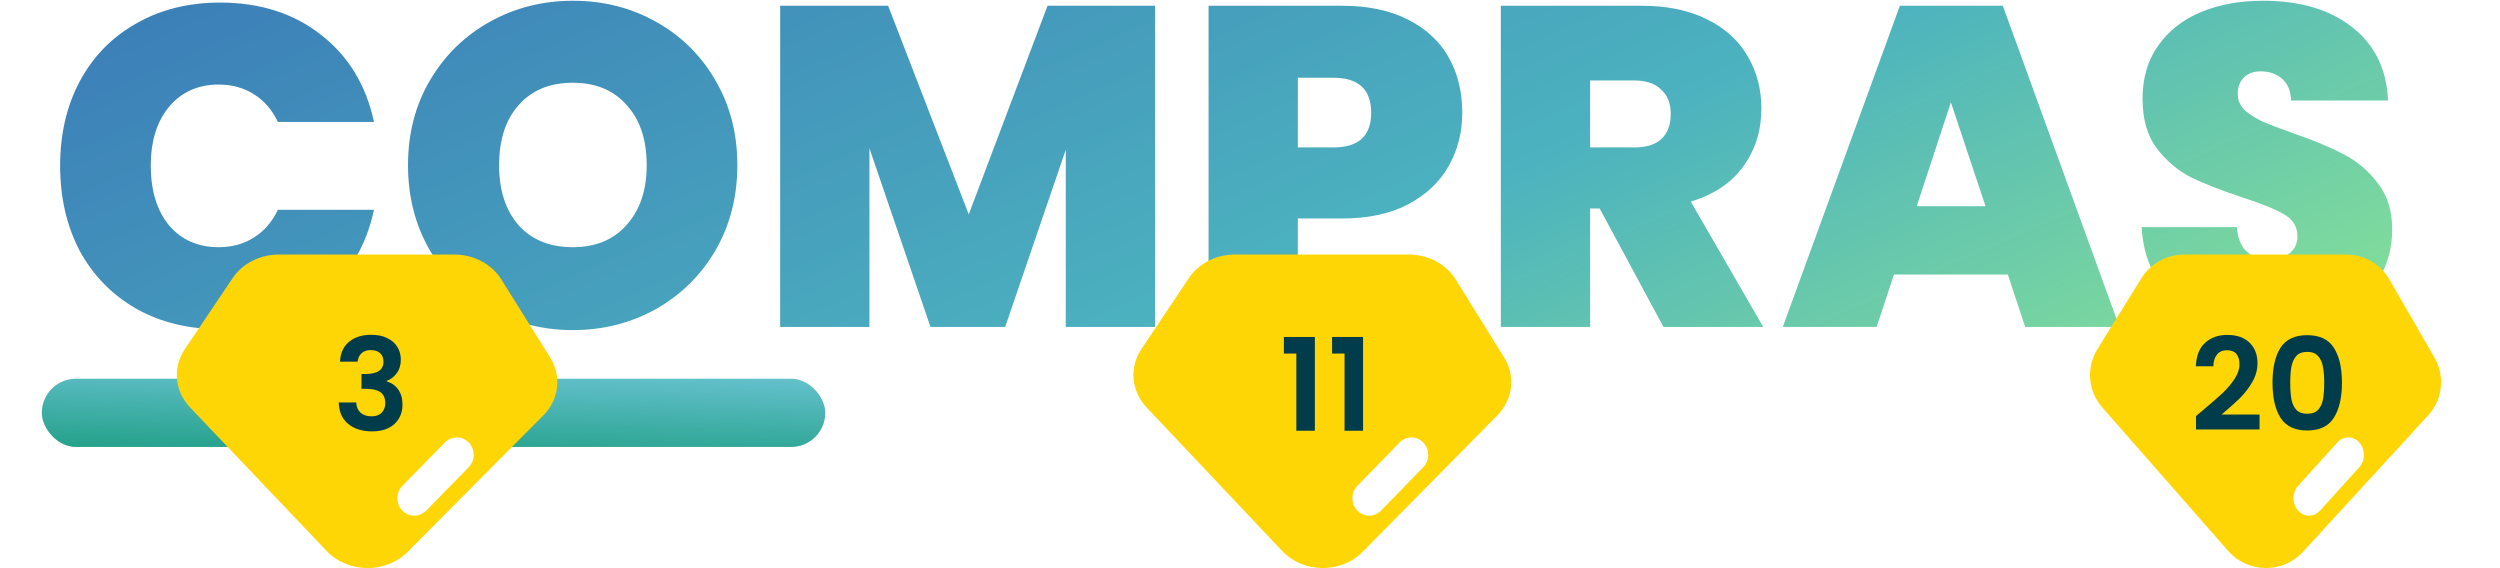<svg width="933" height="212" viewBox="0 0 933 212" fill="none" xmlns="http://www.w3.org/2000/svg">
<path d="M22.44 61.82C22.44 50.033 24.877 39.55 29.75 30.37C34.737 21.077 41.763 13.88 50.83 8.78C59.897 3.567 70.323 0.96 82.11 0.96C97.07 0.96 109.65 4.983 119.85 13.03C130.05 20.963 136.623 31.787 139.57 45.5H103.7C101.547 40.967 98.543 37.51 94.69 35.13C90.95 32.75 86.587 31.56 81.6 31.56C73.893 31.56 67.717 34.337 63.07 39.89C58.537 45.33 56.27 52.64 56.27 61.82C56.27 71.113 58.537 78.537 63.07 84.09C67.717 89.53 73.893 92.25 81.6 92.25C86.587 92.25 90.95 91.06 94.69 88.68C98.543 86.3 101.547 82.843 103.7 78.31H139.57C136.623 92.023 130.05 102.903 119.85 110.95C109.65 118.883 97.07 122.85 82.11 122.85C70.323 122.85 59.897 120.3 50.83 115.2C41.763 109.987 34.737 102.79 29.75 93.61C24.877 84.317 22.44 73.72 22.44 61.82ZM213.808 123.19C202.588 123.19 192.275 120.583 182.868 115.37C173.461 110.043 165.981 102.733 160.428 93.44C154.988 84.033 152.268 73.437 152.268 61.65C152.268 49.863 154.988 39.323 160.428 30.03C165.981 20.623 173.461 13.313 182.868 8.1C192.275 2.887 202.588 0.28 213.808 0.28C225.141 0.28 235.455 2.887 244.748 8.1C254.155 13.313 261.578 20.623 267.018 30.03C272.458 39.323 275.178 49.863 275.178 61.65C275.178 73.437 272.458 84.033 267.018 93.44C261.578 102.733 254.155 110.043 244.748 115.37C235.341 120.583 225.028 123.19 213.808 123.19ZM213.808 92.25C222.308 92.25 228.995 89.473 233.868 83.92C238.855 78.367 241.348 70.943 241.348 61.65C241.348 52.13 238.855 44.65 233.868 39.21C228.995 33.657 222.308 30.88 213.808 30.88C205.195 30.88 198.451 33.657 193.578 39.21C188.705 44.65 186.268 52.13 186.268 61.65C186.268 71.057 188.705 78.537 193.578 84.09C198.451 89.53 205.195 92.25 213.808 92.25ZM431.067 2.15V122H397.747V55.87L375.137 122H347.257L324.477 55.36V122H291.157V2.15H331.447L361.537 80.01L390.947 2.15H431.067ZM545.724 42.1C545.724 49.353 544.024 55.983 540.624 61.99C537.337 67.883 532.294 72.643 525.494 76.27C518.807 79.783 510.59 81.54 500.844 81.54H484.354V122H451.034V2.15H500.844C510.477 2.15 518.637 3.85 525.324 7.25C532.124 10.65 537.224 15.353 540.624 21.36C544.024 27.367 545.724 34.28 545.724 42.1ZM497.614 55.02C507.02 55.02 511.724 50.713 511.724 42.1C511.724 33.373 507.02 29.01 497.614 29.01H484.354V55.02H497.614ZM620.8 122L597 77.8H593.43V122H560.11V2.15H612.64C622.273 2.15 630.433 3.85 637.12 7.25C643.807 10.537 648.85 15.127 652.25 21.02C655.65 26.8 657.35 33.317 657.35 40.57C657.35 48.73 655.083 55.927 650.55 62.16C646.13 68.28 639.613 72.643 631 75.25L658.03 122H620.8ZM593.43 55.02H609.92C614.453 55.02 617.853 53.943 620.12 51.79C622.387 49.637 623.52 46.52 623.52 42.44C623.52 38.587 622.33 35.583 619.95 33.43C617.683 31.163 614.34 30.03 609.92 30.03H593.43V55.02ZM749.322 102.45H706.822L700.362 122H665.342L709.032 2.15H747.452L790.972 122H755.782L749.322 102.45ZM740.992 76.95L728.072 38.19L715.322 76.95H740.992ZM848.053 123.19C834.113 123.19 822.666 119.903 813.713 113.33C804.759 106.643 799.943 97.123 799.263 84.77H834.793C835.133 88.963 836.379 92.023 838.533 93.95C840.686 95.877 843.463 96.84 846.863 96.84C849.923 96.84 852.416 96.103 854.343 94.63C856.383 93.043 857.403 90.89 857.403 88.17C857.403 84.657 855.759 81.937 852.473 80.01C849.186 78.083 843.859 75.93 836.493 73.55C828.673 70.943 822.326 68.45 817.453 66.07C812.693 63.577 808.499 60.007 804.873 55.36C801.359 50.6 799.603 44.423 799.603 36.83C799.603 29.123 801.529 22.55 805.383 17.11C809.236 11.557 814.563 7.363 821.363 4.53C828.163 1.697 835.869 0.28 844.483 0.28C858.423 0.28 869.529 3.567 877.803 10.14C886.189 16.6 890.666 25.723 891.233 37.51H855.023C854.909 33.883 853.776 31.163 851.623 29.35C849.583 27.537 846.919 26.63 843.633 26.63C841.139 26.63 839.099 27.367 837.513 28.84C835.926 30.313 835.133 32.41 835.133 35.13C835.133 37.397 835.983 39.38 837.683 41.08C839.496 42.667 841.706 44.083 844.313 45.33C846.919 46.463 850.773 47.937 855.873 49.75C863.466 52.357 869.699 54.963 874.573 57.57C879.559 60.063 883.809 63.633 887.323 68.28C890.949 72.813 892.763 78.593 892.763 85.62C892.763 92.76 890.949 99.163 887.323 104.83C883.809 110.497 878.653 114.973 871.853 118.26C865.166 121.547 857.233 123.19 848.053 123.19Z" fill="url(#paint0_linear_0_1)"/>
<g filter="url(#filter0_d_0_1)">
<rect x="186.781" y="141.166" width="711.166" height="25.465" rx="12.732" fill="white"/>
<rect x="15.602" y="141.34" width="292.39" height="25.465" rx="12.732" fill="url(#paint1_linear_0_1)"/>
</g>
<path d="M86.82 103.796C90.5 98.33 97.019 95 104.04 95H169.563C176.819 95 183.518 98.554 187.118 104.313L205.336 133.456C209.683 140.41 208.635 149.133 202.741 155.059L152.132 205.95C143.989 214.137 129.855 213.995 121.913 205.645L70.962 152.083C65.161 145.985 64.367 137.15 68.999 130.268L86.82 103.796Z" fill="#FFD605"/>
<path d="M154.608 192.44C152.934 192.44 151.329 191.756 150.145 190.537C148.962 189.318 148.297 187.664 148.297 185.94C148.297 184.217 148.962 182.563 150.145 181.344L166.02 165.154C167.203 163.935 168.809 163.25 170.482 163.25C172.156 163.25 173.762 163.935 174.945 165.154C176.129 166.373 176.794 168.026 176.794 169.75C176.794 171.474 176.129 173.127 174.945 174.346L159.071 190.537C157.887 191.756 156.282 192.44 154.608 192.44Z" fill="white"/>
<path d="M126.885 134.974C127.045 131.774 128.165 129.31 130.245 127.582C132.357 125.822 135.125 124.942 138.549 124.942C140.885 124.942 142.885 125.358 144.549 126.19C146.213 126.99 147.461 128.094 148.293 129.502C149.157 130.878 149.589 132.446 149.589 134.206C149.589 136.222 149.061 137.934 148.005 139.342C146.981 140.718 145.749 141.646 144.309 142.126V142.318C146.165 142.894 147.605 143.918 148.629 145.39C149.685 146.862 150.213 148.75 150.213 151.054C150.213 152.974 149.765 154.686 148.869 156.19C148.005 157.694 146.709 158.878 144.981 159.742C143.285 160.574 141.237 160.99 138.837 160.99C135.221 160.99 132.277 160.078 130.005 158.254C127.733 156.43 126.533 153.742 126.405 150.19H132.933C132.997 151.758 133.525 153.022 134.517 153.982C135.541 154.91 136.933 155.374 138.693 155.374C140.325 155.374 141.573 154.926 142.437 154.03C143.333 153.102 143.781 151.918 143.781 150.478C143.781 148.558 143.173 147.182 141.957 146.35C140.741 145.518 138.853 145.102 136.293 145.102H134.901V139.582H136.293C140.837 139.582 143.109 138.062 143.109 135.022C143.109 133.646 142.693 132.574 141.861 131.806C141.061 131.038 139.893 130.654 138.357 130.654C136.853 130.654 135.685 131.07 134.853 131.902C134.053 132.702 133.589 133.726 133.461 134.974H126.885Z" fill="#003C4A"/>
<path d="M443.673 103.796C447.327 98.33 453.8 95 460.772 95H525.833C533.038 95 539.691 98.554 543.265 104.313L561.354 133.456C565.671 140.41 564.631 149.133 558.778 155.059L508.525 205.95C500.44 214.137 486.406 213.995 478.519 205.645L427.927 152.083C422.167 145.985 421.378 137.15 425.978 130.268L443.673 103.796Z" fill="#FFD605"/>
<path d="M510.982 192.44C509.319 192.44 507.726 191.756 506.55 190.537C505.375 189.318 504.715 187.664 504.715 185.94C504.715 184.217 505.375 182.563 506.55 181.344L522.313 165.154C523.488 163.935 525.082 163.25 526.744 163.25C528.406 163.25 530 163.935 531.175 165.154C532.351 166.373 533.011 168.026 533.011 169.75C533.011 171.474 532.351 173.127 531.175 174.346L515.413 190.537C514.237 191.756 512.644 192.44 510.982 192.44Z" fill="white"/>
<path d="M479.141 131.95V125.758H490.709V160.75H483.797V131.95H479.141ZM497.131 131.95V125.758H508.699V160.75H501.787V131.95H497.131Z" fill="#003C4A"/>
<path d="M799.207 103.796C802.602 98.33 808.616 95 815.093 95H875.54C882.234 95 888.415 98.554 891.736 104.313L908.542 133.456C912.552 140.41 911.586 149.133 906.149 155.059L859.459 205.95C851.948 214.137 838.909 213.995 831.581 205.645L784.578 152.083C779.226 145.985 778.493 137.15 782.767 130.268L799.207 103.796Z" fill="#FFD605"/>
<path d="M861.744 192.44C860.2 192.44 858.719 191.756 857.627 190.537C856.535 189.318 855.922 187.664 855.922 185.94C855.922 184.217 856.535 182.563 857.627 181.344L872.272 165.154C873.364 163.935 874.845 163.25 876.389 163.25C877.933 163.25 879.414 163.935 880.506 165.154C881.598 166.373 882.211 168.026 882.211 169.75C882.211 171.474 881.598 173.127 880.506 174.346L865.861 190.537C864.769 191.756 863.288 192.44 861.744 192.44Z" fill="white"/>
<path d="M822.046 153.166C825.118 150.606 827.566 148.478 829.39 146.782C831.214 145.054 832.734 143.262 833.95 141.406C835.166 139.55 835.774 137.726 835.774 135.934C835.774 134.302 835.39 133.022 834.622 132.094C833.854 131.166 832.67 130.702 831.07 130.702C829.47 130.702 828.238 131.246 827.374 132.334C826.51 133.39 826.062 134.846 826.03 136.702H819.502C819.63 132.862 820.766 129.95 822.91 127.966C825.086 125.982 827.838 124.99 831.166 124.99C834.814 124.99 837.614 125.966 839.566 127.918C841.518 129.838 842.494 132.382 842.494 135.55C842.494 138.046 841.822 140.43 840.478 142.702C839.134 144.974 837.598 146.958 835.87 148.654C834.142 150.318 831.886 152.334 829.102 154.702H843.262V160.27H819.55V155.278L822.046 153.166ZM848.097 142.798C848.097 137.262 849.089 132.926 851.073 129.79C853.089 126.654 856.417 125.086 861.057 125.086C865.697 125.086 869.009 126.654 870.993 129.79C873.009 132.926 874.017 137.262 874.017 142.798C874.017 148.366 873.009 152.734 870.993 155.902C869.009 159.07 865.697 160.654 861.057 160.654C856.417 160.654 853.089 159.07 851.073 155.902C849.089 152.734 848.097 148.366 848.097 142.798ZM867.393 142.798C867.393 140.43 867.233 138.446 866.913 136.846C866.625 135.214 866.017 133.886 865.089 132.862C864.193 131.838 862.849 131.326 861.057 131.326C859.265 131.326 857.905 131.838 856.977 132.862C856.081 133.886 855.473 135.214 855.153 136.846C854.865 138.446 854.721 140.43 854.721 142.798C854.721 145.23 854.865 147.278 855.153 148.942C855.441 150.574 856.049 151.902 856.977 152.926C857.905 153.918 859.265 154.414 861.057 154.414C862.849 154.414 864.209 153.918 865.137 152.926C866.065 151.902 866.673 150.574 866.961 148.942C867.249 147.278 867.393 145.23 867.393 142.798Z" fill="#003C4A"/>
<defs>
<filter id="filter0_d_0_1" x="0.602" y="82" width="912.398" height="143" filterUnits="userSpaceOnUse" color-interpolation-filters="sRGB">
<feFlood flood-opacity="0" result="BackgroundImageFix"/>
<feColorMatrix in="SourceAlpha" type="matrix" values="0 0 0 0 0 0 0 0 0 0 0 0 0 0 0 0 0 0 127 0" result="hardAlpha"/>
<feOffset/>
<feGaussianBlur stdDeviation="7.5"/>
<feComposite in2="hardAlpha" operator="out"/>
<feColorMatrix type="matrix" values="0 0 0 0 0 0 0 0 0 0 0 0 0 0 0 0 0 0 0.25 0"/>
<feBlend mode="normal" in2="BackgroundImageFix" result="effect1_dropShadow_0_1"/>
<feBlend mode="normal" in="SourceGraphic" in2="effect1_dropShadow_0_1" result="shape"/>
</filter>
<linearGradient id="paint0_linear_0_1" x1="17" y1="-65" x2="221.048" y2="398.112" gradientUnits="userSpaceOnUse">
<stop stop-color="#3770B6"/>
<stop offset="0.668" stop-color="#4CB2BF"/>
<stop offset="0.995" stop-color="#80DC9B"/>
</linearGradient>
<linearGradient id="paint1_linear_0_1" x1="185.42" y1="190.023" x2="187.1" y2="126.513" gradientUnits="userSpaceOnUse">
<stop stop-color="#008F64"/>
<stop offset="1" stop-color="#7BCCE5"/>
</linearGradient>
</defs>
</svg>
